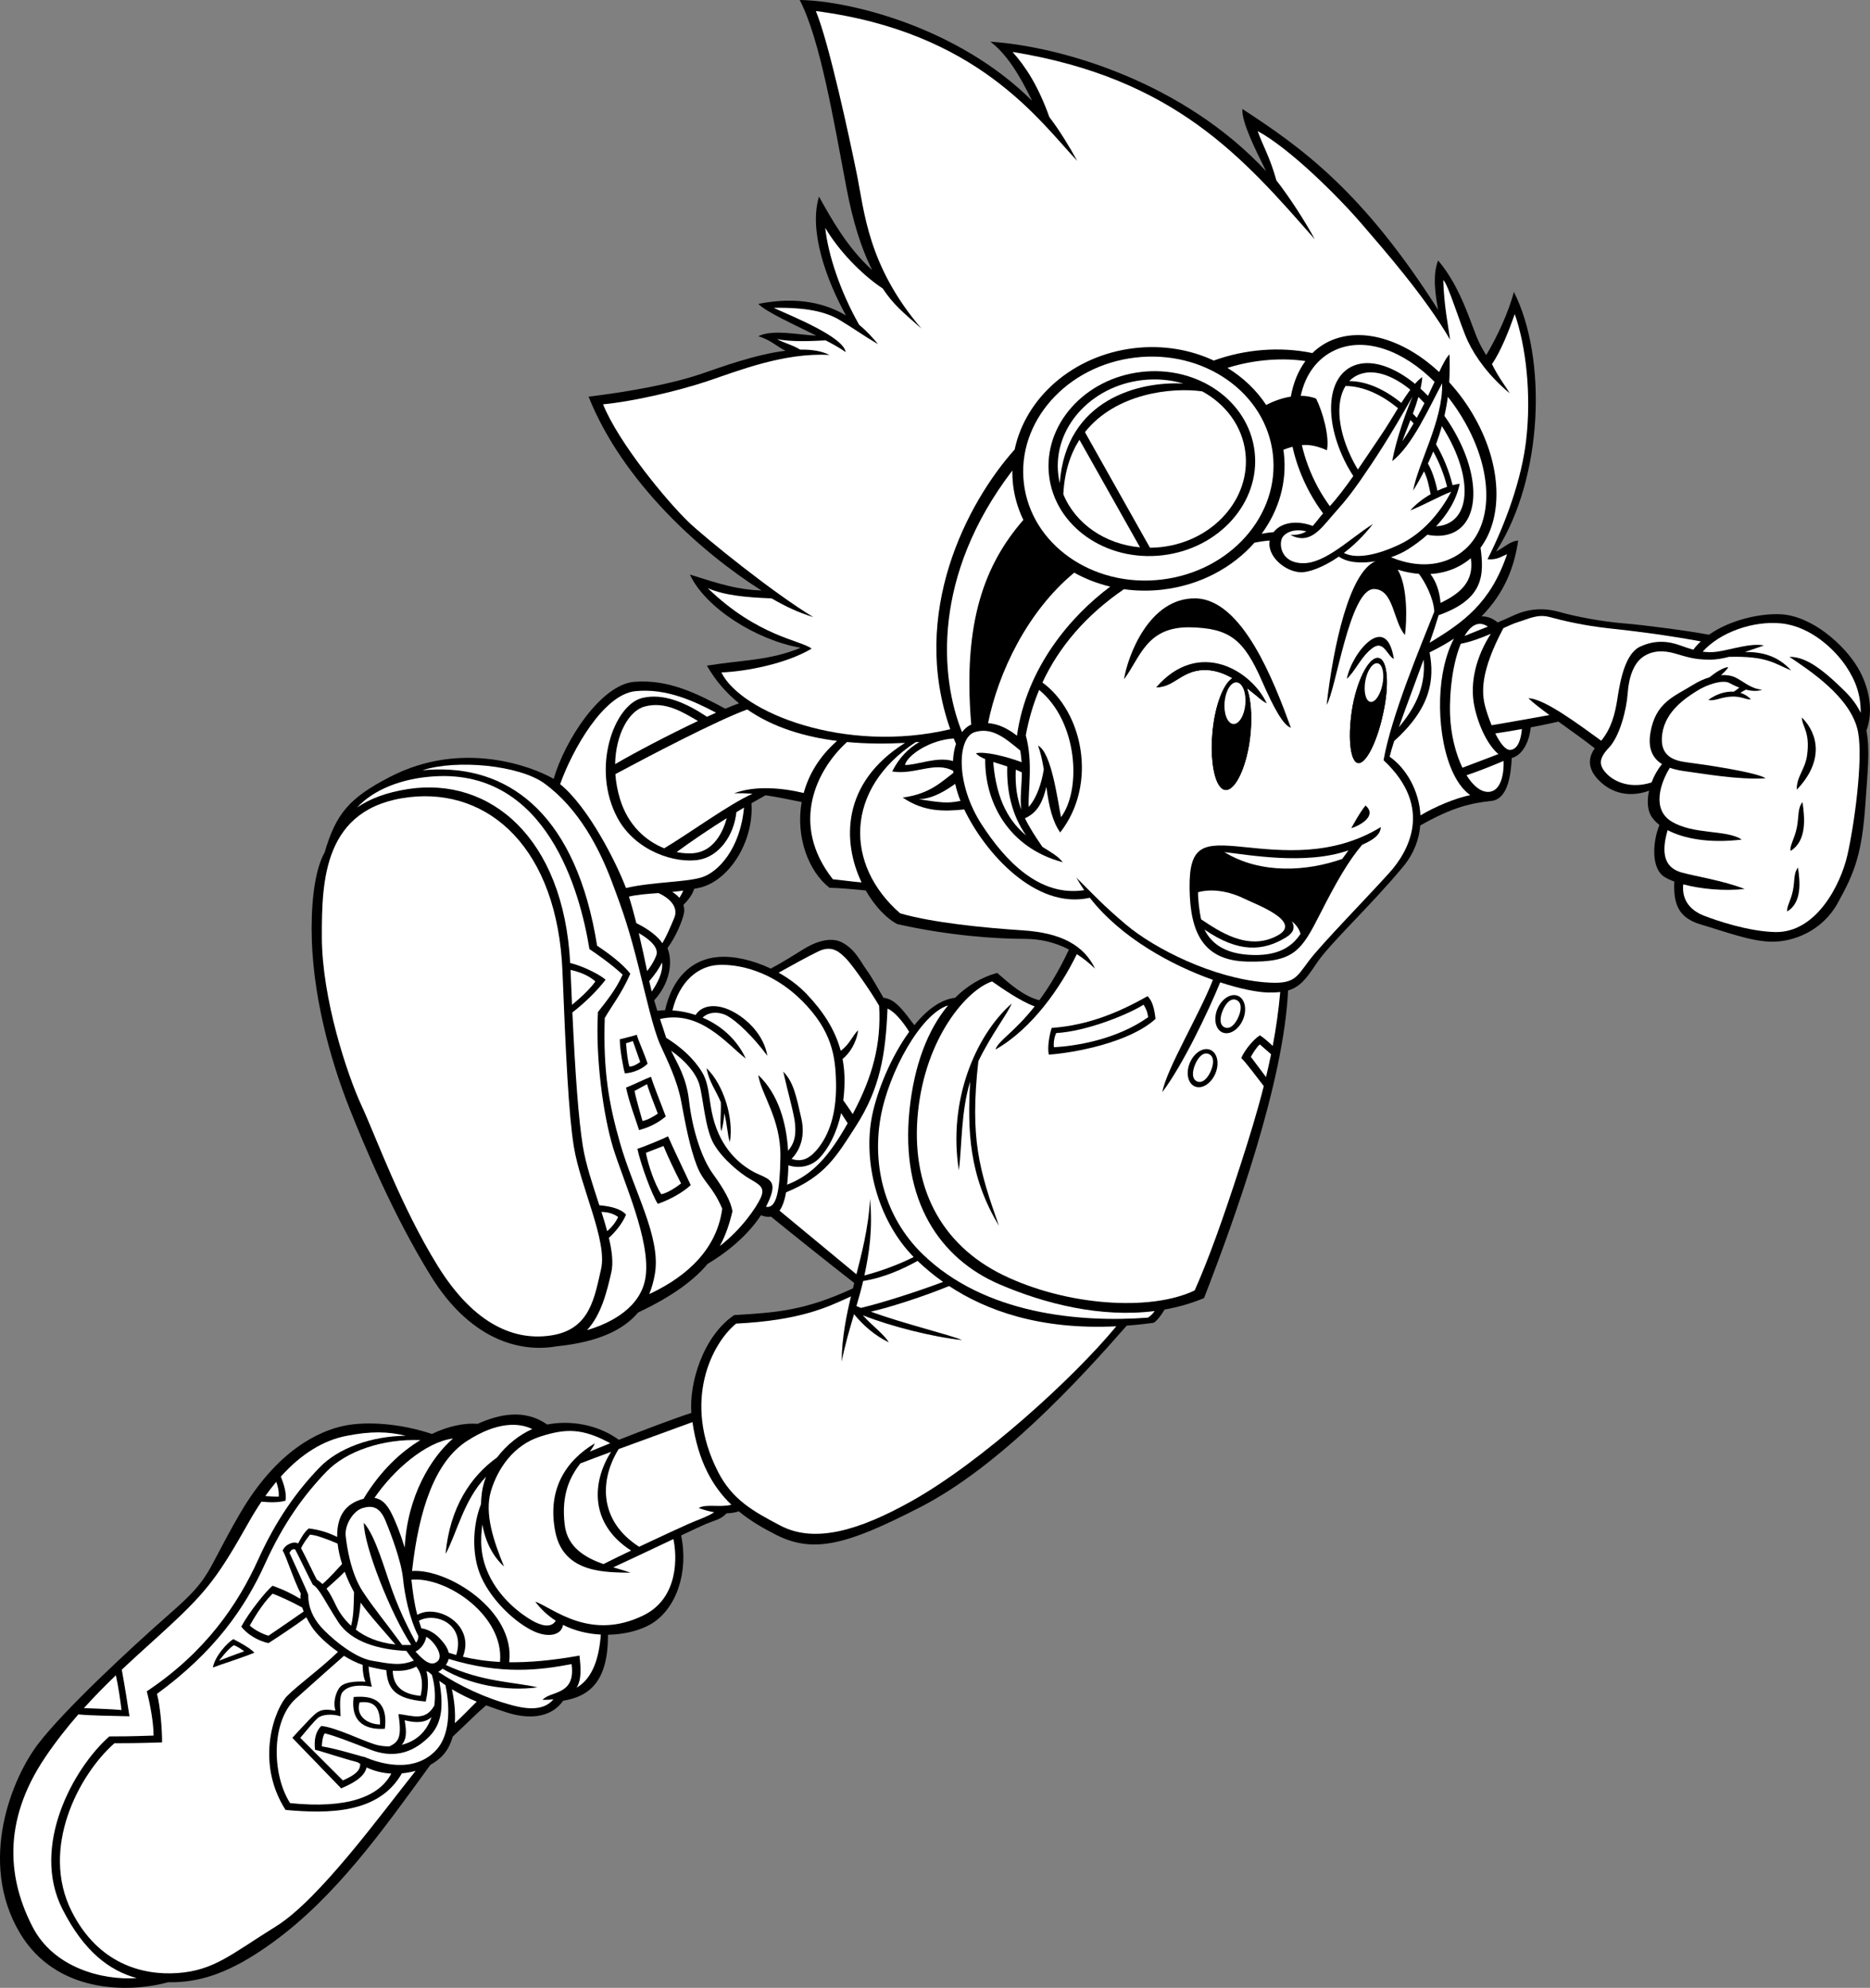 <?xml version="1.0" encoding="utf-8"?>
<!-- Generator: Adobe Illustrator 20.1.0, SVG Export Plug-In . SVG Version: 6.00 Build 0)  -->
<svg version="1.1" id="Layer_1" xmlns="http://www.w3.org/2000/svg" xmlns:xlink="http://www.w3.org/1999/xlink" x="0px" y="0px"
	 viewBox="0 0 549.178 583.843" style="enable-background:new 0 0 549.178 583.843;" xml:space="preserve">
<rect x="0" y="0" width="549.178" height="583.843" fill="#808080" stroke="none"/>
<g>
	<g>
		<path d="M545.686,196.25c-4-6.833-13.5-15.333-22.667-15.833
			c-5.885-0.321-14.822,1.553-21.132,6.008c-6.283-1.181-19.255-2.885-25.034-3.341
			c-6.334-0.5-14.167-2-18.834-3.334c-4.666-1.333-9.166-1-13.5,1
			c-1.502,0.693-3.027,1.367-4.673,2.069c-1.516-1.252-3.143-1.843-4.771-1.779
			c6.902-6.995,9.698-14.737,10.777-22.29c-2.5,0.25-4,2-6.5,3.25c14-21.75,15-57,5.25-76.25
			c-1.615,5.998-4.723,12.832-8.14,18.568c-0.747-1.211-1.468-2.484-2.11-3.818
			c-2.233-4.638-5-15.75-12-24c-1.75,4.25-0.75,10.5,0,14.5c-22.25-35-40.25-47.75-57.5-59
			c-0.197,3.941,3.75,11.75,6.963,18.272C347.77,24.413,312.252,13.677,290.853,12.25
			c4.844,3.633,8.71,10.038,12.257,17.37C281.391,7.954,249.432,0.203,234.853,0
			c6,11.5,10,35.5,13.75,55.25c1.807,9.515,4.203,17.449,7.534,24.082
			c-7.222-6.502-11.989-15.052-15.617-21.582c-3.07,10.089,2.197,24.539,7.925,34.91
			c-5.828-3.482-14.049-5.713-25.758-3.41c2.414,2.414,10.315,5.982,17.05,9.329
			c-4.851-0.154-12.732-1.988-17.05,0.171c3.729,1.105,5.515,3.123,8.008,4.256
			c-8.944,1.112-18.95,4.81-24.591,6.744c-8.75,3-21,5.25-33.25,6.75
			c9.956,24.984,33.038,45.731,50.794,56.943c-7.129-0.292-11.903-1.796-21.044-4.693
			c4.5,9.75,19.5,19.25,32.5,21.5c-9,3.75-16.5,3.5-27.5,5.25c2.557,4.475,5.77,8.111,9.424,11.066
			c-1.184,0.424-2.544,0.963-4.021,1.583c-8.446-4.527-16.703-8.655-26.653-7.899
			c-9.875,0.75-20.5,17.25-23.75,28.5c-6.417-3.666-26.917-11.5-48.01-0.607
			c-11.988,6.19-15.907,10.774-19.255,22.221C92.853,254.75,91.519,262.75,91.519,272.75
			c0,18.678,5.334,38.333,11.334,53.333c3.822,9.554,12.333,30.333,23.666,48.667
			c11.333,18.333,25.667,22.667,37,20.667c12.32-1.257,19.628-4.883,23.875-9.921
			c10.052-4.754,16.346-9.427,20.443-14.315c6.506-3.841,12.119-8.891,15.637-14.244
			c0.972,0.374,1.976,0.568,2.931,0.385c4.718,3.852,17.473,14.078,24.475,19.506
			c-0.124,0.498-0.255,1.024-0.391,1.569c-14.213,6.607-22.637,7.119-34.887,7.853
			c-9.226,6.312-13.25,20.153-12.56,28.733c-4.585,1.464-13.752,4.922-21.301,7.898
			c-6.446-4.684-14.603-5.76-21.035-4.491c-6.659-4.644-14.016-3.072-20.429-0.203
			c-3.686-0.301-8.437,0.583-13.465,2.979c-8.97-3.054-19.034-3.798-25.71-2.417
			c-7.25,1.5-19.75,7-30.75,26c-10.251,17.706-8,18.25-20.25,29s-31,28.25-38.75,38.25s-18,34.75-5.5,55.75
			c10.581,17.776,31.907,17.638,43.514,14.447c9.229,0.175,18.315-2.664,30.736-11.697
			c18.509-13.461,32.166-32.701,46.301-52.162c1.339-0.744,2.512-1.619,3.449-2.588
			c1.518-1.568,2.493-3.519,3.077-5.658c4.025-3.782,7.335-7.13,9.827-9.217
			c2.136,0.8,4.153,1.464,5.929,2.042c5.827,1.894,12.8,2.131,16.689-3.404
			c7.547-1.208,13.277-5.514,13.165-19.383c4.882-0.074,9.393-1.272,12.479-3.045
			c7.625-4.38,11.284-15.393,9.015-26.121c3.494-1.644,6.308-2.954,7.318-3.379
			c2.79-1.175,4.157-1.188,6.038-3.11c1.439-0.03,2.624-0.261,3.567-0.595
			c3.397,2.804,7.129,4.946,10.896,6.872c11.25,5.75,21.25,2.75,42.25-8
			c23.538-12.049,46.908-37.551,60.792-53.405c2.569-0.194,5.214-0.466,7.958-0.845
			c1.044-0.696,2.205-2.243,3.154-3.876c3.936-0.699,7.821-1.797,11.596-3.374
			c9.308-24.005,23.408-63.363,24.679-90.34c3.532-1.043,5.41-3.512,8.321-7.91
			c3.916-5.917,16-17,25.5-28.5c3.133-3.793,4.654-7.966,5-12.063
			c9.598-5.449,15.027-6.551,20.75-7.187c5.096-0.408,5.897-8.051,6.121-12.623
			c2.491-0.613,4.99-3.635,5.581-8.998c2.957-0.566,5.866-1.165,8.126-1.687
			c3.756,2.708,7.781,5.548,10.668,7.852c-2.4,3.327-1.839,6.874,2.17,10.29
			c3.975,3.386,8.99,3.907,13.782,2.145c-0.579,2.567-0.54,5.099,0.385,7.021
			c0.497,1.032,1.398,2.07,2.647,3.039c-2.084,5.253-2.411,12.875,1.52,15.294
			c0.77,0.474,1.743,0.92,2.858,1.33c-0.356,7.292,1.693,10.831,7.975,12.67
			c6.833,2,14.667,5,20.833,5c6.167,0,14.567-3.055,19.167-11.333c5-9,7.167-14.5,8.167-29.5
			c0.581-8.725,1.385-15.417,0.286-21.164C550.432,208.267,548.622,201.266,545.686,196.25z
			 M305.231,293.771c-4.553-1.127-8.68-4.785-12.378-8.021
			c-4.622,1.261-8.788,3.744-12.372,7.313c-4.269,0.477-8.366,3.628-11.965,8.038
			c-2.749-3.579-5.435-7.758-9.046-8.028c-1.685-2.86-3.477-6.149-4.95-8.156
			c-1.833-2.5-3.167-5.833-7-8c-3.833-2.167-8.833,0.167-11.5,1.833
			c-2.258,1.411-6.184,3.891-9.663,5.733c-5.266-2.508-10.906-3.783-15.503-3.399
			c-7.848,0.654-13.441,6.289-15.54,15.629c-0.764,0.016-1.52,0.075-2.269,0.16
			c-0.315-0.987-0.626-2.014-0.931-3.063c4.393-4.743,5.657-10.941,3.911-15.342
			c2.514-3.4,4.402-8.083,4.829-10.218c0.156-0.78,0.117-1.625-0.152-2.47
			c1.369-1.391,2.7-3.06,3.152-4.722c0.498-0.096,0.997-0.196,1.5-0.308
			c8.762-1.947,16.099-13.609,15.328-24.836c1.435-0.832,2.822-1.617,4.13-2.332
			c3.41,0.493,6.869,1.223,10.618,1.981c-1.816,10.336,2.069,20.423,8.174,25.187
			c1.914,0,6.54,0.362,10.65,0.778c2.655,4.658,6.081,8.227,9.267,9.889
			c15.5,3.5,29.584,4.333,37.334,4.333c4.689,0,9.011,1.015,13.079,3.139
			C310.933,285.246,307.966,290.055,305.231,293.771z"/>
	</g>
	<path style="fill:#FFFFFF;" d="M165.853,447.917c-1.132-9.259,1.738-14.388,4.57-18.097
		c2.179-0.851,5.398-2.057,9.031-3.399c-5.666,8.892-6.339,21.152,5.889,28.987
		c-2.965,1.415-5.826,2.806-8.141,3.978C171.96,457.516,166.66,454.521,165.853,447.917z"/>
	<path style="fill:#FFFFFF;" d="M146.832,488.119c-4.251-0.219-7.797-0.797-10.879-1.533
		c3.693-9.581-7.689-15.703-13.406-12.284c-0.956-3.659-1.304-6.637-1.724-10.341
		C131.316,463.031,148.156,474.681,146.832,488.119z"/>
	<path style="fill:#FFFFFF;" d="M131.771,485.429c-0.343-1.645-1.566-3.066-2.585-4.179
		c-1.487-1.622-3.626-2.788-5.45-3c-0.263-0.781-0.499-1.525-0.71-2.237
		c5.021-2.655,13.783,1.097,10.951,10.064C133.216,485.867,132.481,485.65,131.771,485.429z"
		/>
	<path style="fill:#FFFFFF;" d="M118.853,505.25c3.612,0.932,6.162,0.638,7.883-0.93
		c-0.421,1.204-0.982,2.362-1.717,3.43c-1.798,2.616-4.399,4.064-7.055,4.728
		C119.851,510.35,119.11,507.307,118.853,505.25z"/>
	<path style="fill:#FFFFFF;" d="M127.543,500.95c-2.661,4.711-6.454,2.919-10.524,2.467
		c1.005,6.75,0.149,8.178-2.665,9.511c-1.479,0.011-2.863-0.179-4.001-0.511
		c-4-1.167-11.5-5-16-5.5c-1.667,1.667-2.167,4-1.834,7c2.167,0.5,6.834,2.167,12.5,3.667
		c0.254,0.181,0.521,0.331,0.782,0.497c-0.035,1.689-0.934,3.007-5.115,4.836l-12.5-12.5
		c1.833-2.167,4-4.833,5.167-5.833c1.166-1,4-1.333,6.666-0.5c-0.166-3.167-0.333-5.833,0.5-7
		c0.834-1.167,3.167-2.667,8.667-1.667c-0.421-1.822-0.837-4.226-0.961-5.939
		c1.77,0.455,3.528,0.825,5.22,1.047c0.429,4.985,1.883,8.456,11.574,9.225
		c0.601-2.525,1.022-6,0.213-8.932c0.229,0.113,0.456,0.209,0.682,0.285
		c0.301,0.279,0.608,0.546,0.916,0.812C127.631,494.608,127.977,497.817,127.543,500.95z"/>
	<path style="fill:#FFFFFF;" d="M89.182,473.307c-2.211,1.565-6.848,4.742-10.33,7.109
		c-1.834-0.5-4.334-1.833-5.5-3c1-1.667,3.333-6,6.666-9.333
		c1.525,0.457,5.836,2.449,8.729,4.061C88.873,472.522,89.02,472.911,89.182,473.307z"/>
	<path style="fill:#FFFFFF;" d="M90.519,468.417c-0.333-1.167-4.166-9.333-5.5-12.333
		c0.334-0.5,0.667-1.333,1.667-1c0.5,0.833,3.667,7.5,5.167,10.333c2,1.167,3.5,4.833,7.5,11
		c3.812,5.877,12.015,8.117,19.991,8.459c0.746,1.063,1.477,2.013,2.192,2.832
		c-3.856,1.634-6.982,0.99-12.349,0.043c-5.667-1-12.833-7.5-15-10
		C92.019,475.25,90.519,472.25,90.519,468.417z"/>
	<path style="fill:#FFFFFF;" d="M106.519,442.917c2.834-0.833,5-0.333,6.667,3.667
		c1.667,4,4.667,12,5.167,17c0.464,4.643,1.793,11.582,4.515,16.953
		c-0.013,0.852-0.264,1.436-0.7,1.902c-1.832-3.357-4.465-8.432-6.815-14.855
		c-2.5-6.833-5-16.333-8.5-20.333c0,6.839,7.953,26.874,13.914,35.875
		c-0.927,0.037-1.819,0.038-2.676,0.006c-4.973-6.843-8.272-10.688-11.571-15.714
		c-3.5-5.333-4.666-13.167-5-16.333C101.186,447.917,103.686,443.75,106.519,442.917z"/>
	<path style="fill:#FFFFFF;" d="M98.686,471.583c-0.958-2.012-1.759-3.629-2.798-4.997
		c1.34-1.226,3.494-3.045,5.338-4.962c0.808,2.172,1.764,4.23,2.747,6.004
		c-0.087,3.754-0.104,6.897-0.862,9.868C100.715,475.31,99.36,472.998,98.686,471.583z"/>
	<path style="fill:#FFFFFF;" d="M100.456,459.365c-1.466,1.59-3.815,4.222-5.761,5.878
		c-0.493-0.471-1.038-0.914-1.675-1.326c-0.425-0.709-3.021-6.239-4.607-9.208
		c0.573-1.217,1.588-2.684,2.607-3.958c1.525,0,5.001,1.257,8.135,2.621
		C99.369,455.322,99.834,457.361,100.456,459.365z"/>
	<path style="fill:#FFFFFF;" d="M122.244,489.489c2.06,2.518,1.867,6.08,1.275,8.595
		c-4.963-0.465-8.046-2.522-8.182-7.372C117.96,490.868,120.341,490.554,122.244,489.489z"/>
	<path style="fill:#FFFFFF;" d="M122.019,485.083c1.667-0.833,2.834-2.5,3.167-4.333
		c1.833,0.833,5.333,5.333,3.333,7.167C126.519,489.75,124.186,487.417,122.019,485.083z"/>
	<path style="fill:#FFFFFF;" d="M114.853,444.25c-1.377-2.649-2.891-4.013-4.88-4.317
		c5.516-8.075,15.006-16.437,23.069-17.429c-6.33,5.448-13.449,16.807-14.183,32.056
		C117.658,450.576,116.115,446.677,114.853,444.25z"/>
	<path style="fill:#FFFFFF;" d="M81.853,439.583c-1.042,0-2.487-0.081-3.942-0.186
		c1.061-1.493,2.134-2.878,3.217-4.171C81.592,436.478,81.97,437.946,81.853,439.583z"/>
	<path style="fill:#FFFFFF;" d="M34.03,492.04c0.628,2.719,1.376,7.692,1.656,10.21
		c-2.689-0.269-7.656-0.429-11.05-0.569C27.743,498.235,30.904,495.043,34.03,492.04z"/>
	<path style="fill:#FFFFFF;" d="M9.603,566c-7-13.5-9.381-30.588,3.75-50c3.061-4.524,6.318-8.649,9.655-12.474
		c3.909,0.394,10.272,0.418,15.012,0.558c-0.46-3.064-1.342-8.661-2.258-13.688
		c5.043-4.758,9.952-9.056,14.341-13.146c11-10.25,14.25-14.75,23-30.25
		c1.205-2.135,2.431-4.108,3.672-5.954c2.05,0.186,4.822,0.368,7.078-0.296
		c0.382-2.294-0.598-5.069-1.379-7.071c6.129-6.816,12.574-10.618,19.129-11.929
		c7.307-1.461,12.345-1.316,17.552-0.061C108.961,421.808,99.299,425.344,93.853,431
		c-6.5,6.75-12.601,15.077-18,27c-6,13.25-15.5,27.25-32.75,38.75c1,3.75,2,9.25,2,13c-7,0.25-10.5,0.25-13,0.25
		c-10.5,9.25-23.172,32.21-13.75,50.75c6.294,12.385,13.722,18.023,21.797,20.229
		C30.029,581.67,15.8,577.952,9.603,566z"/>
	<path style="fill:#FFFFFF;" d="M81.103,565.75c-13.25,8.25-18.25,13-29,13.75c-10.301,0.719-23.25-2.75-31-18
		c-9.422-18.54,2-40.25,12.5-49.5c2.5,0,7,0,14-0.25c0-3.75-0.5-10.5-1.5-14.25c16.75-12.25,25.75-25,31.75-38.25
		c5.399-11.923,11.5-20.25,18-27c5.856-6.081,16.583-9.713,27.61-9.279
		c-5.834,3.514-11.794,9.092-16.701,17.229c-0.242,0.064-0.488,0.135-0.742,0.216
		c-4.166,1.333-7,4.333-7,10.667c0,0.109,0.009,0.223,0.011,0.333
		c-2.235-1.123-4.986-2.113-8.344-2.5c-1.218,0.853-2.522,3.213-3.138,4.425
		c-1.232-0.826-3.885,0.304-4.529,2.075c1,1.5,3.334,9,5.334,12.667
		c-0.135,0.44-0.16,0.963-0.128,1.525c-2.022-1.251-5.248-2.873-8.205-3.858
		c-1.833,1.5-6.833,7.667-9.166,12c1.5,2,4.666,4.167,8,4.833
		c1.691-1.077,7.916-5.129,11.096-7.582c0.458,0.908,0.988,1.833,1.571,2.749
		c1.331,2.092,4.293,4.996,7.734,7.416c-5.206,5.035-11.565,9.582-14.9,12.918
		c-3.5,3.5-9.667,19.167-0.5,33.5c12.516,1.138,27.405,1.16,34.164-10.744
		c1.392-0.127,2.754-0.372,4.049-0.737C111.986,532.75,93.795,557.848,81.103,565.75z"/>
	<path style="fill:#FFFFFF;" d="M128.019,514.083c-6.654,7.07-17,3.667-20.833,2
		c-1.667-0.333-7.667-2.333-12.667-3.167c0-0.667,0.167-2.833,0.834-3.833
		c3.333,0.833,7,2.333,13.5,4.833c5.812,2.236,11.666,1.667,17.166-3.833
		c4.078-4.078,4.175-9.564,2.991-16.401c0.599,0.446,1.207,0.87,1.82,1.278
		C131.81,499.673,132.83,508.972,128.019,514.083z"/>
	<path style="fill:#FFFFFF;" d="M133.579,506.094c0.23-3.337-0.196-6.838-0.866-9.949
		c2.424,1.449,4.9,2.645,7.291,3.644C137.848,501.877,135.402,504.487,133.579,506.094z"/>
	<path style="fill:#FFFFFF;" d="M150.686,500.917c-8.147-2.152-15.434-5.591-22.01-9.903
		c0.446-0.2,0.88-0.5,1.303-0.899c7.783,4.672,18.657,6.74,27.874,5.469
		c-6.968-1.621-16.148-1.524-26.915-6.572c0.426-0.61,0.694-1.205,0.825-1.779
		c15.516,4.733,26.901,3.291,36.09,1.518c1.333,9.333-6.333,7.833-8.5,10.5
		c1.181,0.016,2.237-0.034,3.188-0.14C160.765,501.127,157.756,502.784,150.686,500.917z"/>
	<path style="fill:#FFFFFF;" d="M169.332,495.687c1.56-2.497,1.208-5.99,0.854-9.437
		c-8.335,1.509-15.062,2.034-20.651,1.956c1.868-15.104-17.99-27.558-28.527-26.791
		c2.023-18.24,6.779-32.11,16.095-38.165c8.899-5.785,15.415-5.427,19.21-3.517
		c-3.696,1.608-7.494,4.571-10.339,8.335c-7.713,5.503-13.878,14.68-15.121,28.348
		c3.268-5.94,5.356-15.974,11.902-22.69c-0.595,1.507-1.026,3.076-1.236,4.69
		c-0.148,1.146-0.236,2.276-0.268,3.385c-2.373,5.94-2.926,14.789,0.101,21.449
		c3.333,7.333,10.333,13.5,15.333,15.833c4.458,2.08,8.244,1.108,8.66-1.844
		c3.536,1.789,7.385,2.66,11.11,2.851C175.933,486.967,174.074,492.938,169.332,495.687z"/>
	<path style="fill:#FFFFFF;" d="M189.019,474.417c-15.847,7.805-26.833-2.333-31.833-4
		c1.749,2.332,3.803,4.174,6.03,5.604c-1.346,2.213-4.252,1.504-7.03-0.104
		c-3.167-1.833-9.333-6.333-12.667-13.5c-2.513-5.403-2.467-10.049-1.865-14.722
		c0.867,5.08,3.071,9.414,6.365,12.389c-3-7.333-5.833-15.5-3.833-22.167
		c2-6.667,6.667-13.5,14.5-16c7.537-2.405,12.308-2.482,20.526,1.969
		c-2.327,0.93-4.406,1.777-6.01,2.454c0.627-0.825,1.15-1.615,1.484-2.423
		c-8.667,5.167-14.083,13.75-11.583,26.083s15.25,11.75,22.083,11.917
		c-1.402-0.521-3.176-1.004-5.078-1.581c3.346-1.524,11.172-5.243,17.649-8.3
		C198.831,456.933,199.425,469.292,189.019,474.417z"/>
	<path style="fill:#FFFFFF;" d="M205.186,442.917c1.669,0.6,3.183,0.999,4.55,1.244
		c-1.696,1.187-5.254,2.402-7.55,3.423c-1.756,0.78-8.082,3.675-14.497,6.709
		c-12.06-7.761-11.509-19.838-6.001-28.697c7.768-2.859,16.771-6.118,21.669-7.918
		c1.711,11.666,6.002,19.045,11.432,24.273C211.457,442.837,207.369,441.607,205.186,442.917z"
		/>
	<path style="fill:#FFFFFF;" d="M267.353,441.083c-14.945,8.302-28,12.333-38.167,7
		c-8.151-4.276-14.167-7.667-18.333-15.833c-10.603-20.781-1.667-37.833,5.333-43.5
		c18.839-0.95,26.7-4.756,33.726-7.992c-1.291,5.381-2.726,12.311-2.726,19.159
		c0.905-4.707,2.299-9.453,3.627-13.937c2.716,3.344,6.194,6.338,10.206,8.271
		c-1.614-2.607-4.799-4.754-7.629-7.952c8.286,3.307,20.763,6.419,29.129,7.285
		c-3.488-1.535-16.785-4.705-26.793-8.337c5.596-1.231,15.914-4.612,23.007-7.531
		c10.672,7.038,26.383,12.951,49.105,11.823C315.269,404.767,288.072,429.573,267.353,441.083z"
		/>
	<path style="fill:#FFFFFF;" d="M105.903,470.714c2.802,3.957,7.467,9.011,10.22,12.283
		c-5.152-0.527-8.915-2.291-11.625-4.348C105.273,476.214,105.715,473.233,105.903,470.714z"/>
	<path style="fill:#FFFFFF;" d="M106.482,488.979c-0.003,1.84,0.315,3.965,0.871,4.938
		c-3.5-0.167-6.667,0.167-7.834,2c-1.166,1.833-1.666,4.5-1,6.5
		c-2.333-0.333-4.166-0.667-6.166,1.167c-2,1.833-6.5,6.833-6.5,6.833L100.186,525.25
		c2.322-1.016,6.789-2.918,7.465-6.143c2.314,1.101,4.792,1.675,7.261,1.803
		c-3.554,6.812-12.952,10.398-29.726,8.674c-5.5-8.667-5.462-24.265,1.667-30.667
		c7.429-6.67,11.269-10.029,14.161-12.589C102.813,487.447,104.681,488.384,106.482,488.979z"
		/>
	<path style="fill:#FFFFFF;" d="M231.528,342.253c3.063,1.011,6.679,0.448,9.159-2.169
		c2.537-2.678,5.001-7.1,6.329-13.174c0.624,0.989,1.351,2.133,1.932,2.988
		c-5.469,9.677-10.217,15.101-17.793,18.047C231.359,346.169,231.492,344.254,231.528,342.253z"
		/>
	<path style="fill:#FFFFFF;" d="M250.421,327.214c-0.759-1.216-1.853-2.722-2.771-4.038
		c0.209-1.656,0.341-3.405,0.37-5.26c0.038-2.43-0.171-4.71-0.577-6.877
		c1.933-1.583,4.033-4.507,4.577-8.456c-1.578,1.434-2.542,4.224-5.118,6.037
		c-1.724-6.405-5.329-11.754-10.049-16.704c-2.325-2.439-5.158-4.539-8.191-6.236
		c3.607-1.995,8.389-4.684,11.691-6.264c3.833-1.833,6,0,8,2s7.333,9.667,9.834,14
		C258.826,306.776,256.231,316.297,250.421,327.214z"/>
	<path style="fill:#FFFFFF;" d="M197.415,261.959c1.06-0.104,2.146-0.228,3.252-0.38
		c-0.305,0.693-0.709,1.461-1.149,2.125C198.983,263.077,198.289,262.484,197.415,261.959z"/>
	<path style="fill:#FFFFFF;" d="M193.365,262.298c3.813,1.73,5.853,4.439,4.654,7.285
		c-1.133,2.69-2.267,5.375-3.502,7.452c-1.294-1.965-3.936-4.074-7.638-5.903
		c-0.703-2.792-1.436-5.458-2.173-7.788C187.047,262.756,190.008,262.549,193.365,262.298z"/>
	<path style="fill:#FFFFFF;" d="M192.686,280.75c-0.909,2.207-1.816,3.401-2.646,4.452
		c-0.701-3.439-1.536-7.323-2.442-11.131C190.676,275.799,193.681,278.333,192.686,280.75z"/>
	<path style="fill:#FFFFFF;" d="M194.439,282.69c0.309,2.92-1.286,5.939-3.04,8.532
		c-0.259-0.992-0.503-2.011-0.734-3.053C192.201,286.405,193.548,284.508,194.439,282.69z"/>
	<path style="fill:#FFFFFF;" d="M245.822,217.611c-5.223,4.574-8.326,9.91-9.794,15.301
		C229.7,231.383,221.671,230.666,215.603,233c1.836-0.065,3.621-0.006,5.39,0.138
		c-6.754,2.968-18.391,11.517-25.93,16.013c-5.219-2.097-10.545-6.556-12.96-14.401
		c-0.771-2.506-1.214-4.993-1.385-7.389c9.757-5.235,29.882-15.785,38.73-18.986
		C227.171,213.74,236.514,216.438,245.822,217.611z"/>
	<path style="fill:#FFFFFF;" d="M213.437,240.293c-1.093,4.016-3.691,9.345-9.085,10.207
		c-1.589,0.254-3.551,0.197-5.658-0.237C203.49,246.757,208.581,243.341,213.437,240.293z"/>
	<path style="fill:#FFFFFF;" d="M180.645,224.432c0.184-8.7,3.981-15.659,8.708-16.932
		c6.086-1.639,11.296,1.764,15.629,4.256C196.367,215.829,186.527,220.993,180.645,224.432z"/>
	<path style="fill:#FFFFFF;" d="M186.603,203c9.321-0.932,17.555,3.131,23.691,6.319
		c-0.861,0.381-1.75,0.782-2.661,1.201c-6.065-4.026-12.737-7.045-19.03-5.52
		c-8.25,2-15.099,20.674-7.25,35.25c5.25,9.75,17,13.5,24,12.25c5.736-1.024,10.165-6.96,10.906-13.956
		c0.756-0.462,1.5-0.908,2.236-1.346c-1.092,12.013-7.561,19.101-12.643,20.553
		c-4.879,1.394-14.289,1.279-22.016,3.062c-2.788-7.362-10.923-23.639-19.338-30.504
		C168.084,220.236,177.233,203.937,186.603,203z"/>
	<path style="fill:#FFFFFF;" d="M127.853,228c32.724-1.818,42.5,33.75,45.25,50.75c2.25,1.5,6.5,4.5,9.75,7.5
		c-2,4.5-4.75,7.75-7.25,11c-0.75,13.25,1.5,30.25,4.5,40s11,27,9.5,37.75
		c-1.264,9.06-10.342,13.68-17.205,15.658c4.181-4.495,5.805-11.2,7.122-16.908
		c0.638-2.766,0.222-6.28-0.703-10.182c1.684-1.534,3.917-4.082,5.036-6.818
		c-1.477-1.773-4.787-2.496-7.841-2.754c-1.893-5.839-3.957-11.889-4.825-17.246
		c-1.294-7.98-2.247-21.27-3.095-39.394c3.477-2.647,7.271-6.337,9.761-9.606
		c-1.637-1.488-6.724-4.034-10.405-4.919c-1.94-36.796-23.547-54.78-47.595-51.081
		c-6.413,0.987-11.279,2.868-14.989,5.419C109.675,231.985,117.87,228.555,127.853,228z"/>
	<path style="fill:#FFFFFF;" d="M176.635,355.938c1.679,0.065,3.234,0.336,4.885,1.479
		c-0.4,1.069-1.559,2.774-3.201,4.183C177.827,359.77,177.249,357.871,176.635,355.938z"/>
	<path style="fill:#FFFFFF;" d="M167.552,284.867c2.382,0.536,5.072,1.433,7.301,3.383
		c-1.346,1.945-4.036,4.558-6.863,6.881C167.842,291.856,167.696,288.44,167.552,284.867z"/>
	<path style="fill:#FFFFFF;" d="M162.41,392.13c-10.879,1.92-23.012-2.781-33.891-20.38
		c-10.879-17.599-18.173-38.041-22.333-47c-4.16-8.959-11.657-31.37-11.667-49.667
		c-0.009-16.184,0.334-38,25.706-40.95c23.463-2.728,43.516,15.143,44.961,51.283
		c0.96,23.998,1.805,41.911,3.333,51.333c1.92,11.839,9.92,27.681,8,36
		C174.599,381.069,173.289,390.21,162.41,392.13z"/>
	<path style="fill:#FFFFFF;" d="M190.668,380.081c0.797-1.921,1.339-3.958,1.685-6.081
		c1.75-10.75-6.25-24.25-10.25-38.25c-3.323-11.63-5-21.25-4.5-36.75c2-3.5,5-7.25,7.5-13c-2.25-3-6.75-6.25-9.75-8.25
		c-6-37.75-25-52.25-47.25-51.75c-1.394,0.031-2.732,0.108-4.017,0.227
		c10.035-3.267,28.434-1.477,35.767,3.857c10.266,7.466,16.25,19.416,19.75,28.666s5.25,14.5,8,25.5
		c2.105,8.419,4.25,18,6.25,22.5s5,10.25,6.25,17s2.5,13.25,4.5,18.5s4.5,5.75,7.5,12.75
		C210.263,368.803,198.899,376.252,190.668,380.081z"/>
	<path style="fill:#FFFFFF;" d="M211.388,365.981c1.772-3.252,2.874-6.636,3.715-10.231
		c-0.5-3-2.5-6.5-5.75-11s-6-12.75-7-21.5c-0.787-6.886-3.428-10.829-5.251-14.634
		c3.967,2.759,7.218,6.41,8.251,9.801c1.167,3.833,1.667,13.167,4.333,17.667
		c2.667,4.5,7.667,8.5,10.5,10.167c2.833,1.667,4.667,2.5,3.167,5.667
		C222.076,354.612,218.013,360.805,211.388,365.981z"/>
	<path style="fill:#FFFFFF;" d="M223.186,345.083c-3.167-1.333-8.833-4.667-12.167-12.167
		c-3.333-7.5-2-13.333-4.833-18c-2.492-4.104-6.273-7.433-10.548-10.103
		c-0.53-1.707-1.151-3.543-1.81-5.529c11.849-2.726,19.538,7.271,25.191,11.632
		c-2.643-5.727-7.342-9.758-12.68-12.033c1.794-1.795,4.91-1.837,7.347-0.467
		c2.667,1.5,7.333,5.833,11.667,11.667c-1-6-5.833-10.833-10.5-13.167
		c-4.312-2.156-8.618-1.886-10.564,1.19c-2.226-0.741-4.524-1.204-6.811-1.348
		c2.097-8.665,7.651-13.015,13.374-13.342c5.833-0.333,15.833,1.667,24.667,10.5
		c8.833,8.833,9.833,16.333,10,24c0.167,7.667-1.333,14.167-5,19
		c-3.122,4.115-5.639,4.24-8.066,3.467c2.458-2.523,4.085-6.535,2.9-11.8
		c-1.5-6.667-2.333-10.833-5.333-13.833c1.333,6,3.333,12.833,3.5,15.667
		c0.142,2.402,0.154,4.924-2.077,7.566c-0.466-7.995-2.75-16.56-8.756-22.232
		c0.833,5.667,6.667,12.833,6.5,24c-0.15,10.059-1.12,15.229-4.233,14.698
		c0.557-1.062,1.028-2.13,1.399-3.198C227.686,347.417,226.353,346.417,223.186,345.083z"/>
	<path style="fill:#FFFFFF;" d="M211.853,197.5c7-0.25,19-2.5,26.5-7c-3.25-2.5-15.75-3.5-30.5-17.75
		c4.872,2.088,10.94,2.696,18.75,3c4.219,2.427,7.5,4,12.25,5.5
		c-12-7.25-31.742-23.269-36.478-27.778c-6.272-5.972-20.646-23.258-25.272-34.722
		c8.25-0.75,21.5-3.75,30.5-6.75s22.5-8.5,36-7.75c-2.373-1.186-5.354-1.624-8.627-1.566
		c-2.259-1.414-4.773-1.948-6.79-3.1c4.242,0.909,10.13,0.579,14.297,0.386
		c2.378,1.234,4.456,2.408,5.869,3.447c-0.667-4.5-15.667-10.5-21.167-13
		c9.5-0.167,15.25,1.083,19.417,3.583c4.167,2.5,7.25,4.75,11.25,7.084
		c-1.418-1.749-3.225-3.778-5.549-5.698c-5.577-9.83-9.118-20.636-9.951-28.469
		c3.833,6.5,10.396,13.508,16.891,17.822c3.077,4.65,5.776,6.845,11.359,11.761
		c-15.75-18.416-16.732-34.343-19-45.5c-2.083-10.25-8.083-38.25-12-47.75
		c47.584,6.167,65.583,32.167,76.75,44c-2.069-3.839-5.56-9.536-8.167-12.833
		c-3.333-9.333-7.067-14.957-10.833-19.167c47.75,7.75,67.833,31.167,88.75,55
		c-2.722-5.128-7.79-12.894-11.25-17.25c-1.926-6.955-3.968-10.123-5.5-14.5
		c9.25,5,23.312,18.808,30.833,27.583c6,7,18.333,21,25.667,33.667c-0.5-4-1.75-9.5-2-17.5
		c1.5,1.25,5,13.25,7.25,18s6.25,10.25,12.25,15.25c-1.167-2.083-3.167-4.416-5.194-8.576
		c2.632-3.713,5.15-10.262,6.694-14.674c3.25,9.25,4.944,23.475,3.333,37.167
		c-1.333,11.333-6,24.333-11.333,34.833c2.75,0.25,4-0.75,5.75-1.5
		c-4.922,14.532-12.92,20.054-22.759,26.044c1.029-2.948,1.943-5.706,2.646-8.098
		c13.135-4.689,13.433-11.564,12.317-19.829c6.603-8.855,6.342-23.882-1.636-38.085
		c-2.169-3.904-4.747-7.417-7.568-10.51c0.186-2.959,0.168-5.693,0.083-8.188
		c-0.872,0.817-1.855,2.681-3.04,5.181c-10.018-9.352-22.403-13.402-31.908-9.191
		c-2.017,0.902-3.788,2.129-5.315,3.618c-9.545-1.97-19.806-1.117-28.961,2.201
		c-6.889-3.215-14.954-4.631-23.359-3.642c-17.991,2.117-31.929,14.565-35.114,29.765
		c-14.039,15.698-30.904,48.119-18.917,82.166C248.103,221.5,217.603,209.25,211.853,197.5z"/>
	<path style="fill:#FFFFFF;" d="M304.853,219c0.754,2.01,1.27,4.43,1.689,6.975
		c-0.597,3.763-1.991,8.312-4.439,11.025c-0.224-4.71,1.35-13.042-0.85-21.025
		c0.836-4.615,2.135-9.073,3.921-13.341C316.603,212,317.603,232,311.603,240
		C310.603,235.25,308.853,221,304.853,219z"/>
	<path style="fill:#FFFFFF;" d="M298.306,226.05c0.602,0.249,1.201,0.518,1.792,0.813
		c-0.043,4.228-0.616,7.736-0.153,10.975C298.684,234.454,298.098,230.785,298.306,226.05z"/>
	<path style="fill:#FFFFFF;" d="M301.331,245.368c-4.466-3.734-8.69-9.691-9.643-21.566
		c1.278,0.412,2.68,0.827,4.121,1.316C295.585,231.988,297.043,239.251,301.331,245.368z"/>
	<path style="fill:#FFFFFF;" d="M298.662,216.083c-2.864-2.239-5.533-3.433-8.486-3.705
		c2.988-14.813,11.489-32.773,25.297-44.184c3.246,1.814,6.807,3.205,10.581,4.103
		C314.657,180.769,301.428,195.993,298.662,216.083z"/>
	<path style="fill:#FFFFFF;" d="M265.769,224.667c0.677-2.856,7.39-7.394,14.326-7.768
		c0.209,0.528,0.436,1.058,0.66,1.587c-0.488,1.466-0.801,3.159-0.88,5.037
		C275.086,222.091,269.121,224.813,265.769,224.667z"/>
	<path style="fill:#FFFFFF;" d="M282.069,235.228c-3.785,0.74-5.213,0.583-12.216-0.478
		c4.193-0.2,7.747-2.472,10.664-4.525C280.874,231.828,281.381,233.5,282.069,235.228z"/>
	<path style="fill:#FFFFFF;" d="M282.519,215.031c-6.524-16.243-8.79-45.981,14.789-76.842
		c-0.019,1.388,0.042,2.789,0.208,4.199c0.431,3.665,1.471,7.127,3.02,10.317
		c-11.182,12.892-17.875,29.743-15.304,60.111C284.241,213.226,283.315,213.981,282.519,215.031
		z"/>
	<path d="M287.855,212.352c-0.097,0.006-0.192,0.011-0.29,0.019
		c-0.429-19.548,0.184-38.845,14.42-57.021c2.703,4.474,6.454,8.307,10.938,11.283
		C303.154,174.649,291.311,190.759,287.855,212.352z"/>
	<path style="fill:#FFFFFF;" d="M268.327,369.196c-3.965,2-9.219,4.036-14.47,5.414
		c1.415-6.723,2.464-13.392,1.663-22.526c-0.462,8.777-2.629,16.694-4.008,22.187
		c-3.555-2.902-16.687-13.866-22.58-18.689c0.805-1.12,1.473-2.844,1.915-5.388
		c11.489-4.71,14.801-10.569,20.507-19.444c7.122-11.079,8.741-21.101,9.286-34.509
		c1.85,0.697,4.442,3.654,6.37,6.81c-5.395,7.414-9.452,17.432-10.905,24.699
		C253.398,341.272,257.721,358.407,268.327,369.196z"/>
	<path style="fill:#FFFFFF;" d="M251.515,383.596c0.762-2.595,1.452-5.064,1.978-7.362
		c6.062-0.943,11.673-3.52,15.973-5.898c2.126,2.026,4.606,4.124,7.486,6.162
		c-6.445,2.464-17.721,6.147-24.127,7.642C252.377,383.958,251.939,383.777,251.515,383.596z"
		/>
	<path style="fill:#FFFFFF;" d="M244.603,258.25c-12.853-16.295-4.635-32.373,4.149-40.316
		c5.917,0.553,11.741,0.544,17.045,0.256c-18.767,11.752-18.437,29.089-12.772,40.985
		C250.503,258.979,246.822,258.452,244.603,258.25z"/>
	<path style="fill:#FFFFFF;" d="M337.103,387c-20,1.5-48.043-0.956-66.25-18.75c-11-10.75-14.75-25.75-12.25-40
		c2.334-13.307,11.863-30.534,19.832-32.959C272.479,302.393,268.453,312.864,267.103,326
		c-2.75,26.75,9,43.75,26.5,51.25c13.336,5.715,29.72,9.826,45.502,7.812
		C338.53,385.89,337.819,386.57,337.103,387z"/>
	<path style="fill:#FFFFFF;" d="M371.8,316.346c-1.292-1.723-3.436-4.581-4.447-5.93
		c0.5-1,1.791-3,2.625-3.667l3.312,2.886C372.83,311.892,372.333,314.127,371.8,316.346z"/>
	<path style="fill:#FFFFFF;" d="M373.771,307.199c-0.987-0.932-2.574-2.366-3.752-3.115
		c-1.5,0.833-4.333,4-5.5,6.667c1.284,1.141,4.64,5.695,6.626,8.239
		c-1.955,7.718-4.294,15.288-6.792,23.011c-5.5,17-9.5,28-13.5,37c-13,6.25-37.75,4.5-56.25-4.5s-27.25-26.25-25-48
		s14.25-35.75,21.75-38.25c2.957,2.047,8.189,5.744,12.498,7.336
		c-6.041,7.656-10.683,10.056-11.498,12.664c10.734-6.099,19.078-18.144,23.889-28.015
		c1.832,1.179,3.617,2.591,5.361,4.265c-3.25-6.75-9.75-10.5-21.25-11.25s-26.5-2.25-36-5
		c-16.374-14.245-16.324-36.526,4.542-50.264c0.387-0.029,0.779-0.057,1.159-0.088
		c-3.241,1.854-6.048,4.673-8.034,8.686c6.606,1.101,12.5-3.095,17.911-0.184
		c0.016,0.195,0.037,0.393,0.057,0.591c-3.716,2.831-7.071,6.204-14.885,7.259
		c6.243,4.236,12.089,4.097,18.069,3.485c6.066,12.687,20.955,29.542,36.882,25.946
		c9.257,11.855,24.106,19.838,36.155,24.109c-4.025,10.31-13.647,26.192-14.855,32.96
		c5.949-7.852,13.474-23.615,16.988-32.231c5.853,1.916,10.879,2.909,14.012,2.981
		c1.374,0.032,2.562-0.017,3.625-0.141C375.493,296.818,374.741,302.074,373.771,307.199z"/>
	<path style="fill:#FFFFFF;" d="M408.103,256.25c-6.5,7.25-20,21-23.75,26s-4.248,6.98-13,6.25
		c-15-1.25-32.109-9.688-40.75-17c-6.5-5.5-9.25-8.5-14.5-13.75c0.706,1.271,1.486,2.501,2.315,3.698
		C305.103,263.5,295.097,252.599,288.353,242.25c-7.836-12.025-7.25-25.75-2-27.25
		c4.851-1.386,8.498,1.435,13.288,5.467c0.19,1.181,0.312,2.311,0.379,3.394
		c-4.25-1.603-10.773-3.272-13.417-2.611c0.621,0.69,1.572,1.225,2.728,1.704
		c-0.139,12.263,6.446,25.91,22.772,30.296c-1.266-1.712-3.465-2.962-5.966-4.509
		c-2.099-3.052-3.83-5.712-5.133-8.417c3.983-1.721,5.379-5.412,6.282-9.223
		c0.812,5.997,1.818,10.149,4.068,13.399c11.176-14.334,6.531-35.512-5.212-44.037
		c4.874-10.493,12.782-19.778,23.934-27.411c3.664,0.511,7.48,0.577,11.371,0.119
		c11.016-1.296,20.514-6.466,26.955-13.769c1.53-0.327,3.14-0.555,4.487-0.638
		c-0.885,4.536,4.479,9.164,9.131,9.319c2.095,0.07,6.349-1.275,11.175-4.609
		c2.527,1.822,6.636,2.07,10.742,1.368C396.321,168.057,391.608,189.398,389.603,207
		c2.75-4.25,6.75-34.25,14-34c5.768,0.199,5.5,9.5,9,13.5c0.577-4.231,0.854-14.227-2.12-19.185
		c2.089,0.65,4.174,1.065,6.225,1.23c1.769,2.325,4.306,7.104,4.516,11.091
		c-3.987,10.073-12.621,30.614-14.9,43.65C421.324,237.287,413.317,250.435,408.103,256.25z"/>
	<path style="fill:#FFFFFF;" d="M433.019,207.584c1.238,5.817,4.038,11.443,7.036,13.889
		l-10.571,4.015c-2.035-4.219-3.436-9.85-3.631-15.571
		c-0.253-7.425,0.948-15.529,3.145-20.839c2.992-0.572,6.061-1.736,8.821-2.929
		C433.53,192.839,431.522,200.546,433.019,207.584z"/>
	<path style="fill:#FFFFFF;" d="M408.103,222.25c0.291-1.238,0.756-2.807,1.34-4.606
		c10.768-9.728,11.902-17.99,10.392-26.036c2.637-1.291,5.021-2.64,7.166-4.042
		c-1.406,2.621-2.563,6.017-3.314,10.184c-2.244,12.445,0.287,30.212,8.085,35.786
		c-4.159,0.82-10.273,3.332-14.615,5.95C416.796,232.265,412.974,225.645,408.103,222.25z"/>
	<path style="fill:#FFFFFF;" d="M418.092,193.708c0.755,8.713-3.185,14.943-7.278,19.894
		C412.864,207.757,415.627,200.507,418.092,193.708z"/>
	<path style="fill:#FFFFFF;" d="M436.947,184.033c-2.008,0.827-4.24,1.723-6.833,2.752
		C431.951,183.598,434.288,182.225,436.947,184.033z"/>
	<path style="fill:#FFFFFF;" d="M382.519,165.417c-6.666-0.167-7-6-5.833-7.667
		c1.089-1.556,3.64-2.506,6.955-1.681c-1.162,0.71-2.604,1.115-4.683,1.036
		c5.355,2.855,8.52-1.231,11.895-5.189c2.524-2.96,4.5-4.833,8.666-10.833
		c4.167-6,8.667-12.834,15.334-24.667c-1.834,4.333-4.667,12-6,19
		c5.833-4.333,11-16,14.666-22.833c0.334,10.833-7.166,23.666-8.5,31.5
		c1.195-1.927,2.248-3.807,3.197-5.649c0.984,2.051,1.389,4.116,1.933,6.724
		c-2.471,1.419-4.578,3.128-5.963,4.758c4.5-1.833,8.5-4.167,12-5.5
		c-3.333,6.333-8.5,12.333-15.167,15.5c-6.204,2.947-12.55,4.446-16.356,2.491
		c2.804-2.13,5.739-4.912,8.523-8.491C396.519,158.084,389.186,165.584,382.519,165.417z"/>
	<path style="fill:#FFFFFF;" d="M374.028,156.299c-1.21,0.081-2.396,0.259-3.507,0.472
		c5.007-6.819,7.526-15.121,6.512-23.737c-0.037-0.312-0.09-0.618-0.136-0.927
		c0.951-0.374,1.844-0.675,2.689-0.899c0.963,4.42,2.628,8.97,5.046,13.437
		c1.188,2.173,2.508,4.219,3.925,6.141c-1.177,1.34-2.071,2.631-3.043,3.695
		C381.388,152.872,376.432,153.145,374.028,156.299z"/>
	
		<ellipse transform="matrix(0.993 -0.117 0.117 0.993 -13.778 40.349)" style="fill:#FFFFFF;" cx="337.275" cy="137.699" rx="36.817" ry="32.837"/>
	<path style="fill:#FFFFFF;" d="M414.229,123.362c0.307,0.327,0.611,0.661,0.911,1.001
		c-1.01,1.745-2.095,3.499-3.287,5.221C412.359,128.066,413.272,125.852,414.229,123.362z"/>
	<path style="fill:#FFFFFF;" d="M416.071,122.718c-0.375-0.417-0.753-0.829-1.139-1.226
		c0.589-1.6,1.157-3.261,1.627-4.896c0.596,0.579,1.184,1.186,1.764,1.82
		C417.626,119.817,416.878,121.256,416.071,122.718z"/>
	<path style="fill:#FFFFFF;" d="M398.779,137.898c-0.411-0.681-0.812-1.37-1.191-2.077
		c-4.737-9.009-5.47-17.609-2.436-22.454c5.076,0.022,10.522,2.476,15.411,6.536
		c-1.699,2.742-3.4,5.616-5.044,8.014C403.713,130.551,401.327,134.206,398.779,137.898z"/>
	<path style="fill:#FFFFFF;" d="M411.537,118.348c-4.899-4.019-10.302-6.424-15.291-6.416
		c0.966-1.006,2.168-1.753,3.606-2.183c4.206-1.264,9.394,0.683,14.329,4.711
		C413.309,115.631,412.425,116.952,411.537,118.348z"/>
	<path style="fill:#FFFFFF;" d="M419.369,116.275c-0.718-0.745-1.446-1.455-2.185-2.126
		c0.261-1.192,0.443-2.342,0.502-3.4c-0.694,0.483-1.405,1.167-2.126,1.991
		c-5.906-4.818-12.209-7.132-17.121-5.65c-8.701,2.605-10.115,15.79-2.918,29.494
		c0.596,1.114,1.245,2.186,1.915,3.236c-2.324,3.295-4.72,6.483-6.893,8.854
		c-1.229-1.714-2.394-3.511-3.441-5.425c-2.267-4.189-3.845-8.429-4.767-12.524
		c2.468-0.19,4.711,0.341,7.351,1.524c0.833-4.166-1.333-11.5-3.167-15.166
		c-1.377-0.57-2.918-0.82-4.524-0.829c1.333-6.166,4.769-11.05,10.22-13.489
		c8.886-3.938,20.049,0.299,29.087,9.385C420.71,113.435,420.065,114.824,419.369,116.275z"/>
	<path d="M373.005,120.817c3.098-1.41,7.68-3.346,12.014-1.901
		c0.834,2,1.834,5.667,2.667,10c-3.49-0.872-7.613-1.109-11.265,0.615
		C375.706,126.436,374.542,123.518,373.005,120.817z"/>
	<path style="fill:#FFFFFF;" d="M379.092,116.485c-2.506,0.403-5.03,1.293-7.239,2.463
		c-2.88-4.365-6.778-8.073-11.386-10.902c8.454-2.64,16.744-2.927,22.905-2.001
		C381.231,108.939,379.793,112.501,379.092,116.485z"/>
	<path style="fill:#FFFFFF;" d="M422.133,144.122c-0.546-2.746-1.601-5.993-2.791-7.979
		c0.567-1.198,1.098-2.381,1.572-3.541c1.773,3.241,3.172,6.741,4.067,10.377
		C424.009,143.304,423.054,143.688,422.133,144.122z"/>
	<path style="fill:#FFFFFF;" d="M426.588,142.503c-1.022-4.253-2.708-8.317-4.857-12.018
		c0.676-1.827,1.247-3.603,1.721-5.328c0.608,0.958,1.2,1.935,1.754,2.95
		c6.847,12.321,6.653,23.868-1.31,26.136c-0.692,0.195-1.414,0.303-2.155,0.345
		c3.217-3.408,5.946-7.608,6.944-12.505C427.985,142.184,427.284,142.327,426.588,142.503z"/>
	<path style="fill:#FFFFFF;" d="M408.504,163.67c1.798-0.619,3.47-1.387,4.849-2.254
		c1.844-1.159,3.871-2.62,5.839-4.358c2.195,0.435,4.292,0.427,6.192-0.107
		c8.931-2.536,9.744-15.833,2.053-29.655c-0.987-1.807-2.084-3.508-3.234-5.136
		c0.433-1.942,0.761-3.819,0.993-5.618c1.875,2.364,3.617,4.937,5.157,7.708
		c9.433,16.793,8.011,34.238-4.359,39.854C420.701,166.526,414.545,166.176,408.504,163.67z"/>
	<path style="fill:#FFFFFF;" d="M427.478,166.79c1.658-0.753,3.147-1.712,4.469-2.848
		c1.066,6.967-3.279,10.446-8.9,13.14c-0.214-2.949-1.123-6.1-2.968-8.491
		C422.664,168.437,425.156,167.853,427.478,166.79z"/>
	<path style="fill:#FFFFFF;" d="M437.019,232.584c-2.257,0-4.476-1.881-6.335-4.893
		c2.835-0.914,7.751-2.845,10.892-4.215C441.723,227.082,440.867,232.584,437.019,232.584z"/>
	<path style="fill:#FFFFFF;" d="M443.519,220.25c-1.449,0.085-3.028-2.101-4.382-4.834
		c2.007-0.28,4.824-0.752,7.811-1.299C446.718,216.916,445.856,220.113,443.519,220.25z"/>
	<path style="fill:#FFFFFF;" d="M438.051,213.003c-0.804-1.952-1.464-3.931-1.865-5.419
		c-1.121-4.164-1.452-10.347,5.323-23.094c1.698-0.778,3.139-1.428,4.177-1.739
		c3.333-1,5.833-2.5,9.5-1.5c3.667,1,9.833,2.5,17.667,3.334
		c7.361,0.783,16.073,1.872,26.637,3.797c-0.808,0.759-1.551,1.568-2.194,2.443
		c-1.231-0.337-2.472-0.765-3.777-1.24c-3.666-1.334-7.5-1.667-11.833,0.333
		c-4.333,2-5.833,9.667-6.667,15.167c-0.757,4.995-1.945,9.022-4.775,12.467
		c-6.082-4.394-16.779-12.467-21.391-12.467c1.373,1.315,3.616,3.046,6.177,4.93
		C450.933,210.745,443.588,212.096,438.051,213.003z"/>
	<path style="fill:#FFFFFF;" d="M542.519,251.25c-2,8.667-9.168,22.755-21.167,22.5
		c-7.833-0.167-17.167-3.333-21-4.833c-3.41-1.334-6.546-4.125-6.026-9.182
		c5.108,1.369,12.007,2.043,18.026,1.349c-6.5-2.5-14.333-3.667-18.5-4.833
		c-3.949-1.105-6.542-4.167-4.107-12.428c4.623,2.425,12.018,3.941,21.773,2.762
		c-4.5-3-14.166-1.334-20.666-5.334c-5.817-3.58-3.224-11.296-0.464-15.745
		c1.629,0.573,3.382,0.874,4.964,1.079c5.166,0.666,15,2.5,23.166,2
		c-2.667-1.834-19-4.167-23-4.667s-8.333-1.833-7.333-8.5c1-6.667,7-10.5,10.167-12.5
		c3.166-2,7.666-3.333,9.5-2.333c0.678,0.37,1.723,0.899,2.937,1.361
		c-0.462,0.411-1.046,0.87-1.641,1.204c-2.364-0.136-5.034,0.635-7.463,2.435
		c1.667,0.333,3.167-0.5,5.333-0.834c4.2-0.646,5.5,0.834,7.167,0.667
		c-0.811-0.912-1.87-1.558-3.075-1.927c0.517-0.341,1.116-0.672,1.615-0.931
		c1.604,0.402,3.313,0.542,4.793,0.025c-3.5-0.334-5.5-2.5-8-3.667
		c-1.027-0.48-2.425-0.728-4.081-0.629c1.025-0.936,1.977-1.849,2.081-2.371
		c-1.725,0.23-3.766,1.65-5.469,3.001c-1.568,0.476-3.261,1.227-5.031,2.333
		c-5.333,3.334-10.833,5-12.333,14c-0.813,4.878,0.879,7.592,3.415,9.17
		c-1.271,1.529-2.341,3.408-3.079,5.384c-5.963,1.938-10.693-0.078-13.003-2.387
		c-2.5-2.5-2.666-4.5,0.5-7.833c3.167-3.334,5.167-11.167,5.5-16
		c0.334-4.834,1.834-8.834,4.5-10.667c2.667-1.833,5.834-2,9.334-1S497.519,193.75,502.186,193.75
		c1.743,0,3.626-0.326,5.587-0.83c11.178-0.289,13.344,1.977,18.246,3.996
		c-3.987-4.43-8.784-5.468-13.56-5.425c1.843-0.622,3.71-1.291,5.56-1.908
		c-3.833-0.834-10,1.333-13.833,1.833c-1.458,0.19-2.819,0.162-4.148-0.018
		c5.119-5.719,14.791-9.102,22.981-8.315C531.686,183.917,538.853,190.75,542.186,195.75
		c2.902,4.354,4.286,8.457,4.265,13.625c-1.015-2.116-2.442-4.135-4.432-6.125
		c-7.917-7.917-12.333-10.333-16.5-10.333c5.333,3.667,18.26,11.783,20.167,22.167
		C547.186,223.25,544.519,242.584,542.519,251.25z"/>
	<path d="M379.103,213.75c-5-13.75-14.25-37.75-28-38s-20,17.25-21,23.75c4.75-6.25,6.494-15.533,19.5-15.25
		c11.5,0.25,15.666,3.559,21,15.75C374.103,208,376.853,213,379.103,213.75z"/>
	<path d="M395.519,199.417c1.5-7.833,11.667-20,13.834-5.833c-2.167-1.167-3-5.667-6.334-3.167
		C399.686,192.917,398.019,197.25,395.519,199.417z"/>
	<path d="M372.019,206.584c-4.5-9.667-20-19.167-32.5-4.667c5.5,0.167,7.834-5.667,15.5-5
		c2.425,0.211,4.699,1.107,6.776,2.279c-2.581,1.657-4.982,7.834-5.746,15.403
		c-0.915,9.066,0.695,17.17,3.804,17.484c3.108,0.314,6.537-7.281,7.453-16.347
		c0.547-5.417,0.127-10.298-0.958-13.428C368.718,204.164,370.65,205.935,372.019,206.584z"/>
	<path style="fill:#FFFFFF;" d="M339.519,201.917c5.5,0.167,7.834-5.667,15.5-5
		c2.425,0.211,4.699,1.107,6.776,2.279c-2.581,1.657-4.982,7.834-5.746,15.403
		c-0.915,9.066,0.695,17.17,3.804,17.484c3.108,0.314,6.537-7.281,7.453-16.347
		c0.547-5.417,0.127-10.298-0.958-13.428c1.185,0.928,2.261,1.834,3.211,2.59
		c0.669,7.477,1.044,16.352-2.081,25.477c-5.75,2.75-11.26,2.183-19.875,0.125
		C339.228,228.5,339.186,218.084,339.519,201.917z"/>
	<path style="fill:#FFFFFF;" d="M363.186,200.417c-1.686-0.139-3.279,2.483-3.558,5.856
		c-0.278,3.373,0.864,6.22,2.55,6.359c1.686,0.139,3.279-2.483,3.557-5.856
		C366.014,203.403,364.873,200.556,363.186,200.417z"/>
	<path style="fill:#FFFFFF;" d="M409.353,193.584c-2.167-1.167-3-5.667-6.334-3.167
		c-3.333,2.5-5,6.833-7.5,9C394.103,206,391.853,218.25,391.853,225.375
		c2.33,0.179,5.364,0.856,7.771-1.392c2.228-0.997,5.024-7.077,6.569-14.409
		c0.499-2.236,0.823-4.389,0.988-6.365C408.08,199.857,408.856,196.549,409.353,193.584z"/>
	<path d="M404.938,193.277c-2.625-0.617-6.119,5.68-7.698,14.063
		c-1.477,8.383-0.864,16.13,1.466,16.747c2.318,0.617,5.721-6.13,7.487-14.514
		C408.065,201.19,407.551,193.894,404.938,193.277z"/>
	<path d="M404.938,193.277c-2.625-0.617-6.119,5.68-7.698,14.063
		c-1.477,8.383-0.864,16.13,1.466,16.747c2.318,0.617,5.721-6.13,7.487-14.514
		C408.065,201.19,407.551,193.894,404.938,193.277z"/>
	<path style="fill:#FFFFFF;" d="M404.614,194.818c-1.418-0.305-3.055,1.981-3.64,5.107
		c-0.572,3.126,0.077,5.907,1.435,6.212c1.355,0.305,2.954-1.981,3.586-5.107
		C406.64,197.905,406.028,195.124,404.614,194.818z"/>
	<path d="M405.519,242.917c-14.166,8.667-29,7-40.5,5.833c-11.5-1.166-15.833-0.833-15.666,12.167
		c0.166,13,4.002,21.191,16.833,21.5c13.833,0.333,16-3.167,21.5-14
		c4.747-9.351,8.254-15.47,12.34-20.293C403.17,246.721,405.388,245.288,405.519,242.917z"
		/>
	<path style="fill:#FFFFFF;" d="M396.019,249.753c-0.625,0.825-1.237,1.665-1.833,2.515
		c-10.247,3.627-23.808,4.602-34.628-1.997C366.149,250.962,383.343,254.218,396.019,249.753z"/>
	<path style="fill:#FFFFFF;" d="M375.228,274.75c-8.681,4.774-17.34-1.335-22.5-4.75
		c-0.499-2.349-0.907-5.674-0.889-7.95c5.025-1.367,10.419,0.319,13.514,1.866
		C368.686,265.583,382.728,270.625,375.228,274.75z"/>
	<path style="fill:#FFFFFF;" d="M366.519,280.417c-7.18-0.513-10.892-3.526-12.787-7.396
		c10.136,6.973,17.253,6.285,23.787,2.396c2.586-1.539,2.825-3.191,1.877-4.798
		c1.126,0.861,2.083,2.052,2.548,3.656C379.525,277.923,375.409,281.052,366.519,280.417z"/>
	<path d="M396.853,243.25c2.666-0.833,7.666-3.666,4.166-6.666
		C399.353,238.584,397.186,242.584,396.853,243.25z"/>
	<path d="M529.186,210.75c5,5,6.333,13-1.5,21.167c-0.167-3.667,2.409-5.862,3-10
		C531.686,214.917,529.186,213.417,529.186,210.75z"/>
	<path d="M529.353,235.584c0.667,4.666,1.333,11.333-3.5,14.333c-0.333-1.5,1.167-3.5,1.833-6.833
		C528.353,239.75,527.853,237.417,529.353,235.584z"/>
	<path d="M528.038,254.823c0.599,4.193,1.198,10.184-3.145,12.879
		c-0.299-1.348,1.048-3.145,1.647-6.14C527.139,258.567,526.69,256.471,528.038,254.823z"/>
	<path d="M287.317,311.704c3.731-7.768,8.688-14.098,9.786-16.954c-10.75,9.5-18.75,28.75-15.5,49
		c0.906-7.019,0.592-17.311,3.308-26.064C284.116,331.97,284.508,345.335,293.353,360
		C287.558,343.581,284.796,334.387,287.317,311.704z"/>
	<path d="M308.019,309.75c7.334-0.5,23.667-3.5,31.334-10.5c-0.334-2.833-0.834-5.167-2.334-6.667
		c-8,4.5-17,8.5-28.166,9.333C308.186,303.917,307.519,307.75,308.019,309.75z"/>
	<path style="fill:#FFFFFF;" d="M335.853,295.083c-4.5,2.833-16.667,7.833-25.667,8.333
		c-0.667,1.333-0.833,3.333-0.667,4.167c6.167-0.333,18.334-2.167,27.667-8.833
		C337.019,297.417,336.686,296.417,335.853,295.083z"/>
	<path d="M187.019,303.917c-0.833,0.333-3.833,1-5,1.333c0,2.833,1,8.5,1.5,10
		c2.833-0.167,5.333-1.5,6.667-2.833C189.186,309.25,187.353,305.417,187.019,303.917z"/>
	<path d="M191.186,316.25c-1.833,0.667-5.833,2.667-7.333,3.167c1,4.667,2.833,9.333,3.833,12.5
		c3.667-1,6-2.5,7.833-4C194.353,324.75,191.853,318.583,191.186,316.25z"/>
	<path d="M196.186,333.75c-1.667,0.833-7.333,3.167-9,3.667c1,4.667,4.333,13.667,6,16.167
		c3.833-1.333,7.5-3.5,9.667-5.5C201.019,344.083,197.686,337.25,196.186,333.75z"/>
	<path style="fill:#FFFFFF;" d="M183.853,306.417l2-0.667c0,0,1.333,3.833,2.167,6.167
		c-1,0.667-2,1.333-3.167,1.333C184.353,311.75,184.019,308.75,183.853,306.417z"/>
	<path style="fill:#FFFFFF;" d="M186.353,320.417l3.667-2c0.5,1.833,2.333,6.5,3.167,8.667
		c-1,0.667-2.833,1.833-4.5,2.167C188.353,327.917,186.853,323.083,186.353,320.417z"/>
	<path style="fill:#FFFFFF;" d="M189.686,338.583l5.167-2c1,2.5,3.5,7.833,5.167,11
		c-1.5,1.167-4,2.833-5.833,3.167C192.353,347.917,190.353,342.25,189.686,338.583z"/>
	<path d="M207.519,313.75c0.617,3.853,2.825,6.648,4.176,10.007
		c0.114,3.691-0.389,6.855,0.157,8.493c0.482-1.607,0.755-3.572,0.857-5.304
		c0.934,3.714,0.951,6.672,1.643,8.471C215.519,328.417,212.519,318.583,207.519,313.75z"/>
	<path d="M103.853,498.417c4.333-0.333,10.333,0,9.166,9.333
		C108.019,508.083,102.853,506.417,103.853,498.417z"/>
	<path style="fill:#FFFFFF;" d="M105.603,500c3.25-0.375,6.125,0.375,6,6.5
		C107.478,506.375,104.436,503.667,105.603,500z"/>
	<path d="M68.519,481.417c0,0,5,2.5,6.167,4c-3.667,1.5-10,3.5-12.167,4.333
		C63.186,486.25,66.853,482.417,68.519,481.417z"/>
	<path style="fill:#FFFFFF;" d="M68.603,483.25c0.666,0,2.458,1.25,3.125,1.75c-2.5,0.833-7.375,2.75-7.375,2.75
		S66.936,484.25,68.603,483.25z"/>
	<path d="M341.436,163.085c16.668-1.961,28.763-15.602,27.014-30.468
		c-1.749-14.866-16.679-25.328-33.347-23.367c-16.668,1.961-28.763,15.602-27.014,30.468
		C309.838,154.584,324.768,165.046,341.436,163.085z"/>
	<path style="fill:#FFFFFF;" d="M365.748,132.926c1.592,13.535-9.419,25.955-24.595,27.74
		c-1.156,0.136-2.301,0.199-3.434,0.206l-19.097-33.949
		c9.064-11.443,25.519-13.237,34.444-11.979C359.941,118.688,364.832,125.141,365.748,132.926z"
		/>
	<path style="fill:#FFFFFF;" d="M335.387,111.651c4.243-0.499,8.362-0.113,12.13,0.997
		c-12.876-0.693-34.503,4.564-36.283,29.257c-0.194-0.821-0.343-1.659-0.443-2.513
		C309.199,125.856,320.211,113.436,335.387,111.651z"/>
	<path style="fill:#FFFFFF;" d="M312.277,145.157c0.322-6.575,2.076-11.828,4.732-15.993
		l17.784,31.59C324.514,159.84,315.778,153.78,312.277,145.157z"/>
	
		<ellipse transform="matrix(0.389 -0.921 0.921 0.389 -53.513 514.843)" cx="361.354" cy="297.762" rx="5.834" ry="4.066"/>
	<path style="fill:#FFFFFF;" d="M363.087,293.697c-1.551-0.655-3.044,0.827-3.984,3.053
		c-0.94,2.226-0.971,4.353,0.581,5.008c1.551,0.655,3.105-0.907,4.044-3.133
		C364.668,296.399,364.638,294.353,363.087,293.697z"/>
	
		<ellipse transform="matrix(0.389 -0.921 0.921 0.389 -73.081 517.068)" cx="353.247" cy="313.626" rx="5.834" ry="4.066"/>
	<path style="fill:#FFFFFF;" d="M354.98,309.561c-1.552-0.655-3.044,0.827-3.984,3.053
		c-0.94,2.225-0.971,4.352,0.581,5.008c1.552,0.655,3.104-0.907,4.044-3.133
		C356.56,312.263,356.531,310.216,354.98,309.561z"/>
</g>
</svg>

